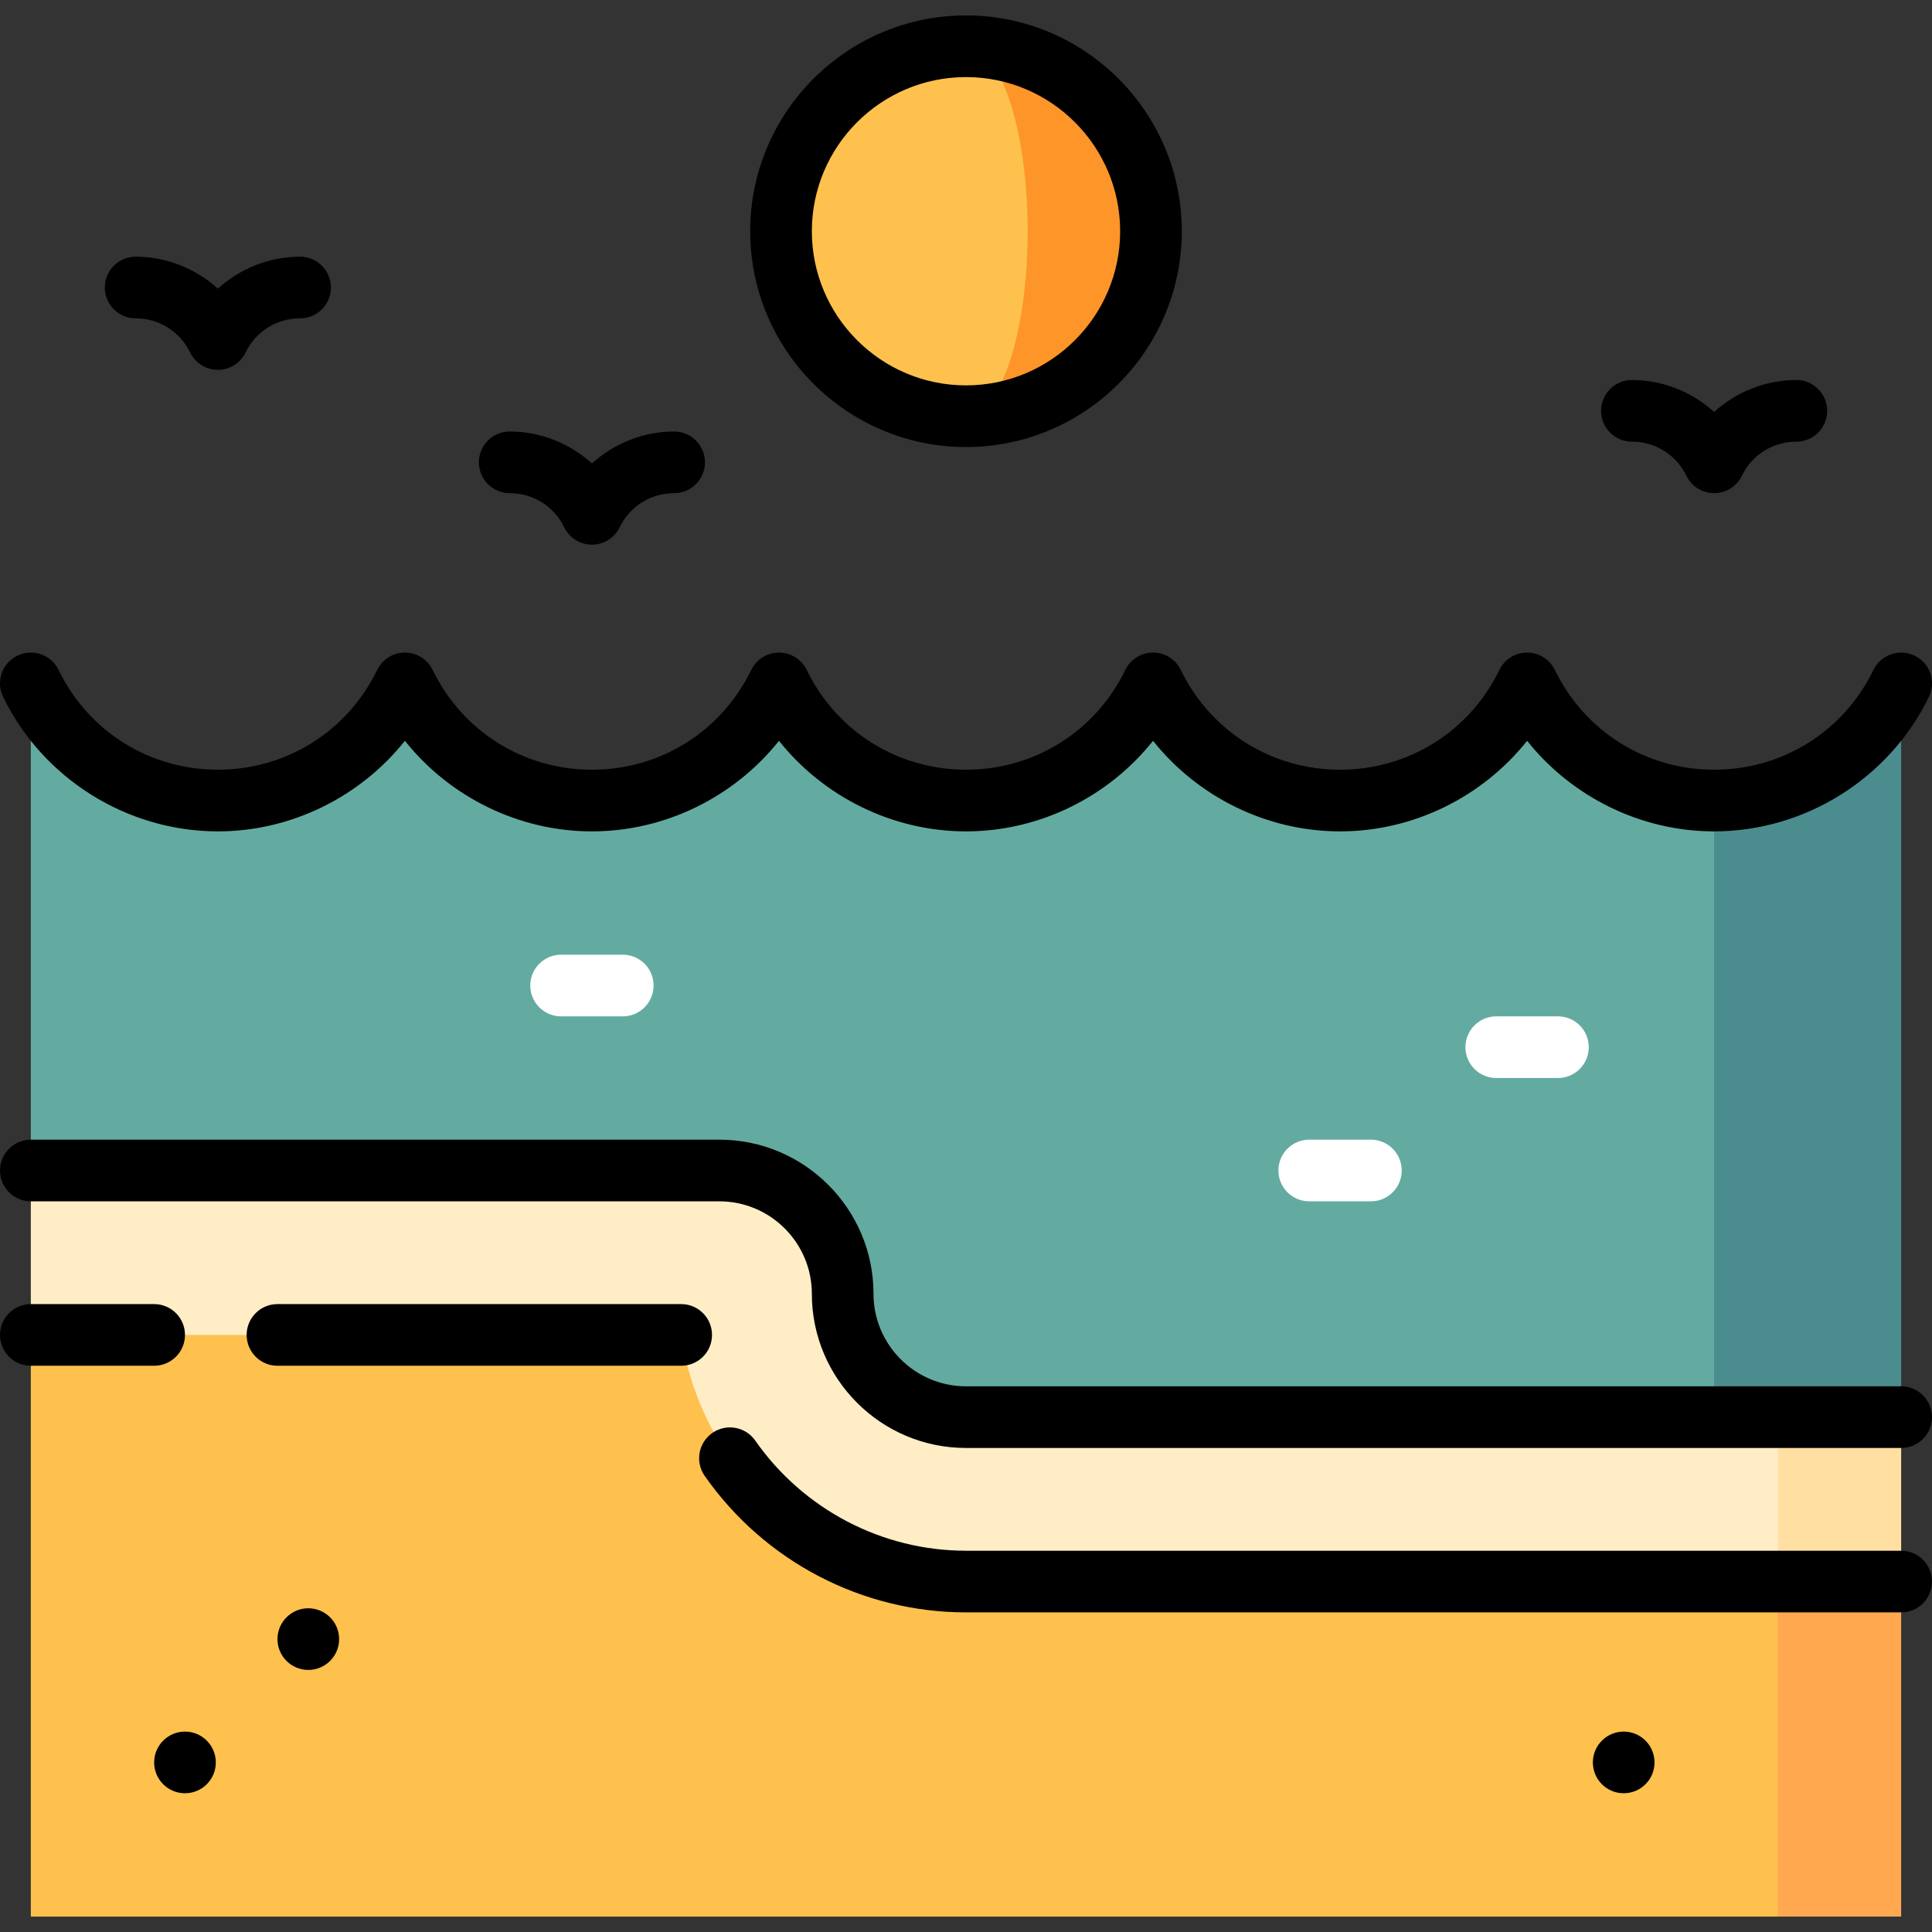 <?xml version="1.0" encoding="iso-8859-1"?>
<!-- Uploaded to: SVG Repo, www.svgrepo.com, Generator: SVG Repo Mixer Tools -->
<svg height="800px" width="800px" version="1.1" id="Layer_1" xmlns="http://www.w3.org/2000/svg" xmlns:xlink="http://www.w3.org/1999/xlink" 
	 viewBox="0 0 511.999 511.999" xml:space="preserve">
<rect x="0" y="0" width="511.999" height="511.999" fill="#333333" stroke="none"/>
<path style="fill:#FE9528;" d="M255.999,12.257v98.042c27.074,0,49.021-21.947,49.021-49.021S283.073,12.257,255.999,12.257z"/>
<path style="fill:#FEC14D;" d="M272.34,61.278c0-27.074-7.316-49.021-16.34-49.021c-27.074,0-49.021,21.947-49.021,49.021
	s21.947,49.021,49.021,49.021C265.025,110.299,272.34,88.351,272.34,61.278z"/>
<path style="fill:#4B8D8F;" d="M503.828,181.107c-8.925,18.377-27.764,31.047-49.566,31.047l-32.681,108.391l32.681,108.391
	l49.566-53.378V181.107z"/>
<path style="fill:#63ABA1;" d="M404.696,181.107c-8.924,18.376-27.764,31.047-49.566,31.047c-21.801,0-40.642-12.67-49.566-31.047
	c-8.924,18.376-27.764,31.047-49.566,31.047c-21.801,0-40.642-12.67-49.566-31.047c-8.924,18.376-27.764,31.047-49.566,31.047
	s-40.642-12.67-49.566-31.047c-8.924,18.376-27.764,31.047-49.566,31.047s-40.641-12.67-49.566-31.047v129.089l446.091,118.74
	V212.153C432.461,212.154,413.621,199.484,404.696,181.107z"/>
<g>
	<path style="fill:#FFFFFF;" d="M165.038,269.344h-16.34c-4.513,0-8.17-3.657-8.17-8.17c0-4.513,3.657-8.17,8.17-8.17h16.34
		c4.513,0,8.17,3.657,8.17,8.17C173.209,265.687,169.552,269.344,165.038,269.344z"/>
	<path style="fill:#FFFFFF;" d="M363.301,318.365h-16.34c-4.513,0-8.17-3.657-8.17-8.17c0-4.513,3.657-8.17,8.17-8.17h16.34
		c4.513,0,8.17,3.657,8.17,8.17C371.471,314.708,367.814,318.365,363.301,318.365z"/>
	<path style="fill:#FFFFFF;" d="M412.867,285.685h-16.34c-4.513,0-8.17-3.657-8.17-8.17c0-4.513,3.657-8.17,8.17-8.17h16.34
		c4.513,0,8.17,3.657,8.17,8.17C421.037,282.028,417.38,285.685,412.867,285.685z"/>
</g>
<path style="fill:#FFE0A2;" d="M503.828,375.557c0,0-12.839,0-32.681,0l-21.787,76.255l54.468-32.681V375.557z"/>
<path style="fill:#FFEDC6;" d="M255.999,375.557c-18.05,0-32.681-14.632-32.681-32.681c0-18.05-14.631-32.681-32.681-32.681
	s-182.467,0-182.467,0v43.574l210.089,98.042h252.887v-76.255H255.999z"/>
<polygon style="fill:#FFA850;" points="471.147,419.131 438.466,463.522 471.147,507.913 503.828,507.913 503.828,419.131 "/>
<path style="fill:#FEC14D;" d="M255.999,419.131c-25.859,0-48.754-12.939-62.549-32.683c-6.664-9.536-11.203-20.66-12.931-32.678
	H8.171v154.144h462.976v-88.782H255.999z"/>
<path d="M255.999,118.469c31.535,0,57.191-25.656,57.191-57.191S287.534,4.086,255.999,4.086s-57.191,25.656-57.191,57.191
	S224.465,118.469,255.999,118.469z M255.999,20.427c22.526,0,40.851,18.325,40.851,40.851s-18.325,40.851-40.851,40.851
	s-40.851-18.325-40.851-40.851S233.475,20.427,255.999,20.427z"/>
<path d="M432.475,117.047c6.196,0,11.728,3.466,14.437,9.047c1.367,2.814,4.221,4.601,7.35,4.601c3.129,0,5.983-1.788,7.35-4.601
	c2.709-5.581,8.241-9.047,14.437-9.047c4.513,0,8.17-3.657,8.17-8.17c0-4.513-3.657-8.17-8.17-8.17
	c-8.146,0-15.908,3.134-21.787,8.463c-5.879-5.329-13.641-8.463-21.787-8.463c-4.513,0-8.17,3.657-8.17,8.17
	C424.305,113.39,427.963,117.047,432.475,117.047z"/>
<path d="M35.95,84.366c6.196,0,11.728,3.466,14.437,9.047c1.367,2.814,4.221,4.601,7.35,4.601c3.129,0,5.983-1.788,7.35-4.601
	c2.709-5.581,8.241-9.047,14.437-9.047c4.513,0,8.17-3.657,8.17-8.17c0-4.513-3.657-8.17-8.17-8.17
	c-8.146,0-15.908,3.134-21.787,8.463c-5.879-5.329-13.641-8.463-21.787-8.463c-4.513,0-8.17,3.657-8.17,8.17
	C27.78,80.709,31.438,84.366,35.95,84.366z"/>
<path d="M135.081,130.695c6.196,0,11.729,3.466,14.437,9.046c1.367,2.814,4.221,4.601,7.35,4.601s5.983-1.788,7.35-4.601
	c2.708-5.58,8.241-9.046,14.437-9.046c4.513,0,8.17-3.657,8.17-8.17s-3.657-8.17-8.17-8.17c-8.146,0-15.908,3.133-21.787,8.463
	c-5.879-5.33-13.641-8.463-21.787-8.463c-4.513,0-8.17,3.657-8.17,8.17S130.569,130.695,135.081,130.695z"/>
<path d="M57.737,220.323c19.409,0,37.698-9.106,49.566-23.996c11.867,14.89,30.157,23.996,49.566,23.996s37.698-9.106,49.566-23.996
	c11.867,14.89,30.157,23.996,49.566,23.996s37.698-9.106,49.566-23.996c11.867,14.89,30.157,23.996,49.566,23.996
	c19.409,0,37.698-9.106,49.566-23.996c11.867,14.89,30.157,23.996,49.566,23.996c24.058,0,46.399-13.993,56.914-35.648
	c1.972-4.06,0.279-8.948-3.78-10.918c-4.061-1.972-8.948-0.279-10.918,3.78c-7.922,16.313-24.099,26.445-42.217,26.445
	s-34.294-10.133-42.217-26.445c-1.366-2.814-4.22-4.601-7.349-4.601c-3.129,0-5.983,1.788-7.349,4.601
	c-7.922,16.313-24.099,26.445-42.217,26.445s-34.294-10.133-42.217-26.445c-1.366-2.814-4.22-4.601-7.349-4.601
	s-5.983,1.788-7.349,4.601c-7.922,16.313-24.099,26.445-42.217,26.445c-18.118,0-34.294-10.133-42.217-26.445
	c-1.366-2.814-4.22-4.601-7.349-4.601c-3.129,0-5.983,1.788-7.349,4.601c-7.922,16.313-24.099,26.445-42.217,26.445
	s-34.294-10.133-42.217-26.445c-1.366-2.814-4.22-4.601-7.349-4.601c-3.129,0-5.983,1.788-7.349,4.601
	c-7.922,16.313-24.099,26.445-42.217,26.445S23.443,193.85,15.52,177.538c-1.972-4.059-6.856-5.753-10.918-3.78
	c-4.059,1.971-5.751,6.859-3.78,10.918C11.339,206.332,33.679,220.323,57.737,220.323z"/>
<path d="M8.171,318.365h182.467c13.515,0,24.51,10.996,24.51,24.51c0,22.526,18.325,40.851,40.851,40.851h247.828
	c4.513,0,8.17-3.657,8.17-8.17c0-4.513-3.657-8.17-8.17-8.17H255.999c-13.515,0-24.51-10.996-24.51-24.51
	c0-22.526-18.325-40.851-40.851-40.851H8.171c-4.513,0-8.17,3.657-8.17,8.17C0.001,314.708,3.659,318.365,8.171,318.365z"/>
<path d="M49.022,353.769c0-4.513-3.657-8.17-8.17-8.17H8.171c-4.513,0-8.17,3.657-8.17,8.17c0,4.513,3.657,8.17,8.17,8.17h32.681
	C45.365,361.939,49.022,358.283,49.022,353.769z"/>
<path d="M188.69,353.769c0-4.513-3.657-8.17-8.17-8.17H73.533c-4.513,0-8.17,3.657-8.17,8.17c0,4.513,3.657,8.17,8.17,8.17H180.52
	C185.033,361.939,188.69,358.283,188.69,353.769z"/>
<path d="M503.828,410.96H255.999c-22.201,0-43.08-10.913-55.851-29.193c-2.585-3.698-7.676-4.603-11.377-2.019
	c-3.699,2.585-4.603,7.679-2.019,11.377c15.826,22.65,41.712,36.173,69.246,36.173h247.828c4.513,0,8.17-3.657,8.17-8.17
	C511.997,414.616,508.341,410.96,503.828,410.96z"/>
<circle cx="81.702" cy="434.38" r="8.17"/>
<circle cx="49.021" cy="467.061" r="8.17"/>
<circle cx="430.295" cy="467.061" r="8.17"/>
</svg>
